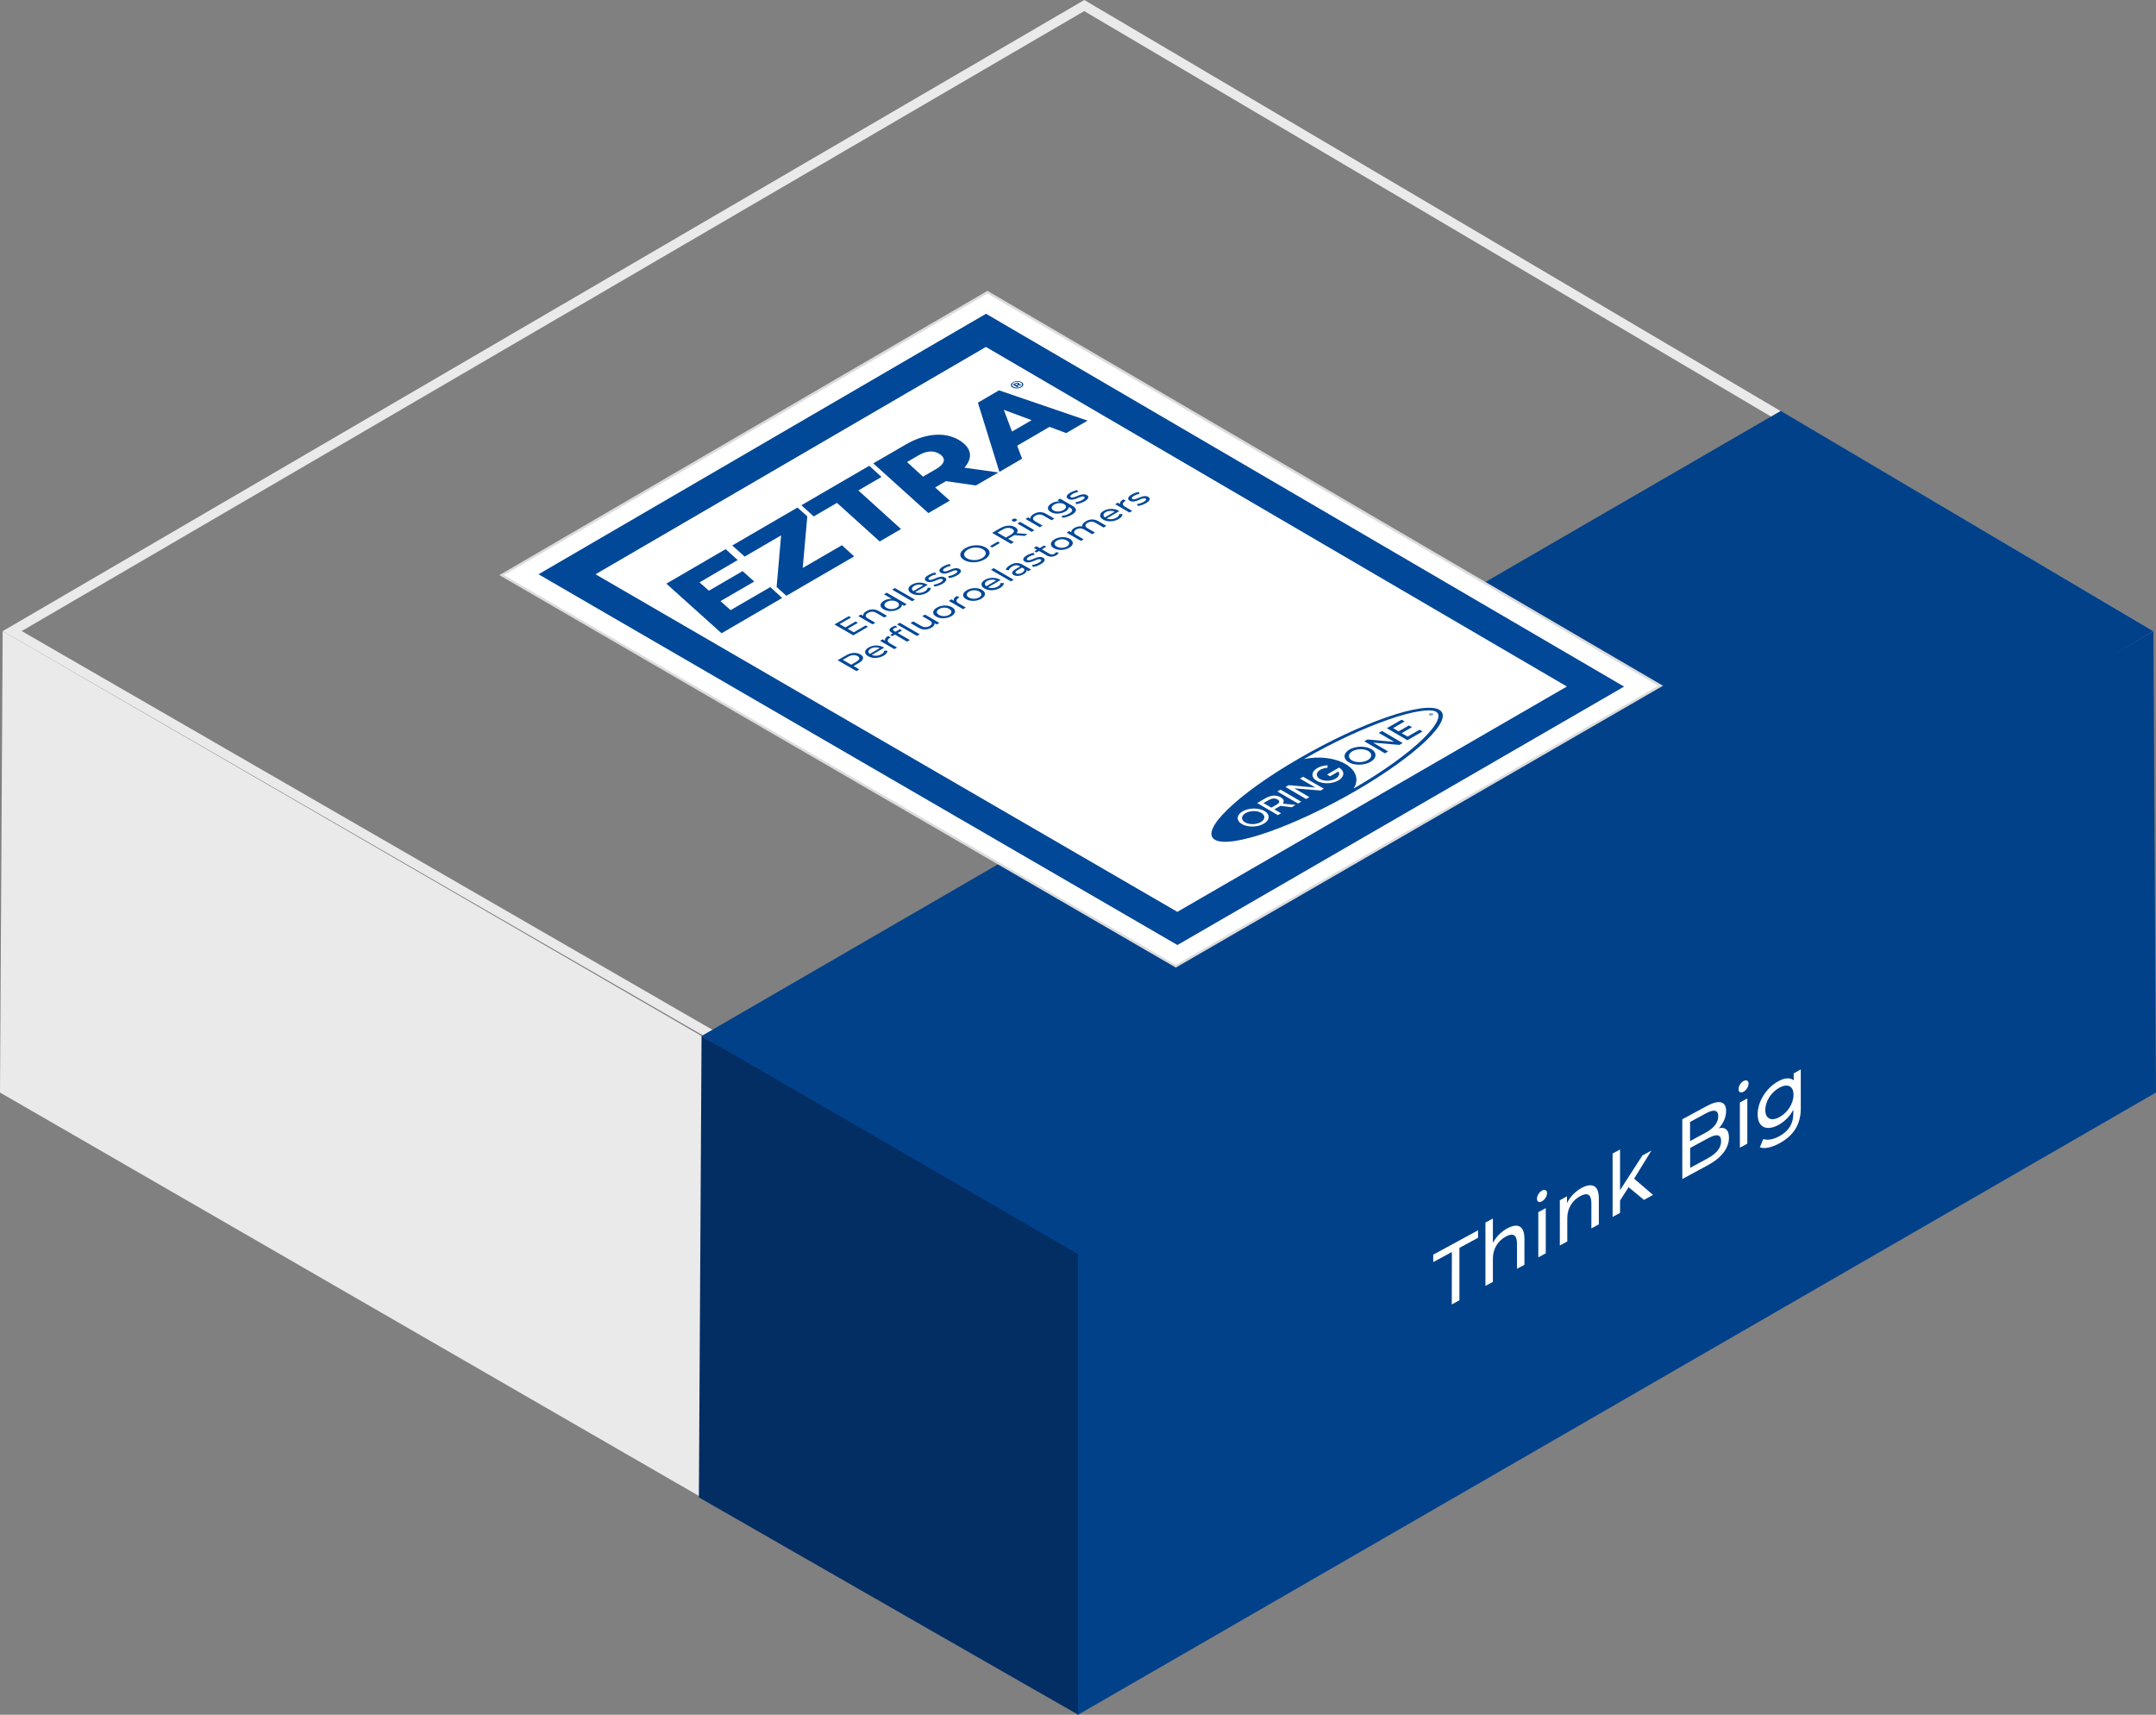 <svg xml:space="preserve" viewBox="0 0 225.48 179.37" y="0px" x="0px" xmlns:xlink="http://www.w3.org/1999/xlink" xmlns="http://www.w3.org/2000/svg" id="Livello_1" version="1.1">
<rect x="0" y="0" width="225.48" height="179.37" fill="#808080" stroke="none"/>
<g>
	<g>
		<polygon points="0,114.28 0.28,66.02 112.74,131.18 112.74,179.37" fill="#EAEAEA"></polygon>
	</g>
	<path d="M113.39,1.16l109.83,64.85l-110.21,63.94L2.27,66.01L113.39,1.16 M113.4,0L0.28,66.02l112.74,65.09
		l112.19-65.09L113.4,0L113.4,0z" fill="#EAEAEA"></path>
	<polygon points="225.21,66.02 112.74,132.56 73.37,108.37 186.24,42.98" fill="#01418A"></polygon>
	<polygon points="225.48,114.28 225.21,66.02 112.74,131.18 112.74,179.37" fill="#01418A"></polygon>
	<g>
		<path d="M151.84,130.96l-1.95,1.06v-0.78l4.69-2.55v0.78l-1.95,1.06l0,5.48l-0.8,0.44L151.84,130.96z" fill="#FFFFFF"></path>
		<path d="M159.43,129.58l0,2.72l-0.78,0.42v-2.63c0-0.93-0.42-1.15-1.16-0.75c-0.83,0.45-1.36,1.28-1.36,2.31
			l0,2.44l-0.78,0.42l0-6.63l0.78-0.42l0,2.56c0.32-0.63,0.86-1.18,1.52-1.54C158.7,127.92,159.43,128.19,159.43,129.58z" fill="#FFFFFF"></path>
		<path d="M160.74,125.39c0-0.31,0.22-0.68,0.52-0.85c0.3-0.16,0.53-0.05,0.53,0.26c0,0.32-0.22,0.69-0.53,0.86
			C160.96,125.83,160.74,125.71,160.74,125.39z M160.88,126.79l0.78-0.42l0,4.73l-0.78,0.42L160.88,126.79z" fill="#FFFFFF"></path>
		<path d="M167.21,125.35l0,2.72l-0.78,0.42l0-2.63c0-0.93-0.42-1.15-1.16-0.75c-0.83,0.45-1.36,1.28-1.36,2.31
			l0,2.44l-0.78,0.42l0-4.73l0.75-0.41v0.71c0.32-0.66,0.87-1.23,1.55-1.6C166.47,123.7,167.21,123.96,167.21,125.35z" fill="#FFFFFF"></path>
		<path d="M170.32,124.18l-0.89,1.4l0,1.29l-0.78,0.42l0-6.63l0.78-0.42l0,4.25l2.34-3.63l0.94-0.51l-1.81,2.94
			l1.98,1.7l-0.95,0.52L170.32,124.18z" fill="#FFFFFF"></path>
		<path d="M180.82,118.99c0,1.07-0.74,2.09-2.17,2.87l-2.71,1.47l0-6.25l2.55-1.38c1.3-0.71,2.03-0.5,2.03,0.51
			c0,0.68-0.31,1.32-0.76,1.81C180.39,117.86,180.82,118.16,180.82,118.99z M180,119.36c0-0.72-0.49-0.78-1.38-0.29l-1.86,1.01v2.08
			l1.86-1.01C179.51,120.66,180,120.08,180,119.36z M176.75,117.36v2l1.66-0.9c0.82-0.45,1.29-1.04,1.29-1.7
			c0-0.66-0.47-0.75-1.29-0.3L176.75,117.36z" fill="#FFFFFF"></path>
		<path d="M181.82,113.93c0-0.31,0.22-0.68,0.52-0.85c0.3-0.16,0.53-0.05,0.53,0.26c0,0.32-0.22,0.69-0.53,0.86
			C182.05,114.36,181.82,114.24,181.82,113.93z M181.96,115.32l0.78-0.42l0,4.73l-0.78,0.42L181.96,115.32z" fill="#FFFFFF"></path>
		<path d="M188.33,111.86l0,4.09c0,1.67-0.77,2.85-2.23,3.64c-0.79,0.43-1.58,0.62-2.05,0.41l0.37-0.86
			c0.4,0.16,1.02,0.06,1.65-0.28c1.01-0.55,1.48-1.32,1.48-2.39v-0.38c-0.38,0.7-0.93,1.24-1.55,1.58
			c-1.24,0.67-2.18,0.26-2.18-1.11c0-1.37,0.94-2.8,2.18-3.47c0.64-0.35,1.22-0.4,1.59-0.08v-0.73L188.33,111.86z M187.57,114.51
			c0-0.92-0.62-1.2-1.47-0.74c-0.87,0.47-1.48,1.42-1.48,2.34c0,0.91,0.62,1.21,1.48,0.74
			C186.95,116.39,187.57,115.43,187.57,114.51z" fill="#FFFFFF"></path>
	</g>
	<g>
		<g>
			<polygon points="52.46,60.16 103.27,30.57 173.67,71.73 122.97,101.06" fill="#FFFFFF"></polygon>
			<path d="M103.27,30.71l70.15,41.02l-50.45,29.19L52.71,60.16L103.27,30.71 M103.27,30.42L52.22,60.16l70.75,41.05
				l50.95-29.48L103.27,30.42L103.27,30.42z" fill="#DCDCDC"></path>
		</g>
		<g>
			<path d="M103.11,36.29l60.76,35.52l-40.74,23.57L62.28,60.07L103.11,36.29 M103.12,32.82l-46.8,27.25l66.82,38.78
				l46.71-27.03L103.12,32.82L103.12,32.82z" fill="#014898"></path>
		</g>
		<g>
			<g>
				<path d="M149.81,74.82c-0.08,0.05-0.2,0.05-0.27,0.01c-0.07-0.04-0.07-0.11,0.01-0.16
					c0.08-0.05,0.2-0.05,0.27-0.01C149.89,74.7,149.89,74.77,149.81,74.82 M149.52,74.65c-0.1,0.06-0.1,0.14-0.01,0.19
					c0.09,0.05,0.23,0.05,0.32-0.01c0.09-0.05,0.1-0.14,0.01-0.19C149.76,74.59,149.62,74.59,149.52,74.65" fill="#014898"></path>
				<path d="M149.69,74.74l-0.03,0.02l-0.06-0.04l0.03-0.02c0.03-0.02,0.05-0.02,0.07-0.01
					C149.72,74.71,149.71,74.72,149.69,74.74 M149.74,74.67c-0.04-0.02-0.09-0.02-0.14,0.01l-0.08,0.05l0.17,0.1l0.04-0.02
					l-0.05-0.03l0.04-0.02l0.01,0l0.09,0.01l0.04-0.02l-0.1-0.01C149.77,74.71,149.76,74.69,149.74,74.67" fill="#014898"></path>
				<path d="M130.26,85.06c-0.47,0.27-0.49,0.7-0.05,0.96c0.44,0.26,1.18,0.24,1.65-0.03
					c0.47-0.27,0.49-0.7,0.05-0.96C131.47,84.77,130.73,84.78,130.26,85.06" fill="#014898"></path>
				<path d="M150.31,75.4c-0.23,0.51-0.76,1.18-1.53,1.93c-1.62,1.56-4.17,3.39-7.22,5.16
					c0.58-0.89,0.32-1.89-0.84-2.57l-0.02-0.01c-1.13-0.66-2.82-0.83-4.33-0.51c3.04-1.75,6.18-3.21,8.85-4.14
					c1.29-0.45,2.44-0.75,3.32-0.88c0.56-0.08,1.3-0.14,1.65,0.07C150.55,74.65,150.45,75.08,150.31,75.4 M137.7,81.67
					c-0.61-0.36-0.58-0.95,0.07-1.33c0.3-0.18,0.69-0.27,1.07-0.29l0,0.08l0,0l-0.01,0.18c-0.27,0.02-0.54,0.09-0.75,0.21
					c-0.47,0.27-0.49,0.7-0.05,0.96c0.44,0.26,1.18,0.24,1.65-0.03c0.36-0.21,0.46-0.5,0.29-0.75l-0.86,0.5l-0.01,0l-0.31-0.18
					l0.92-0.54l0.19-0.11l0.14-0.08c0,0,0.01,0,0.01,0.01c0.03,0.02,0.05,0.03,0.08,0.05c0.53,0.36,0.47,0.92-0.15,1.28
					C139.34,82.01,138.31,82.03,137.7,81.67 M138.45,82.5l-0.34,0.19l-2.75-0.23l1.58,0.92l-0.34,0.2l-2.16-1.26l0.33-0.19l2.8,0.25
					l-1.62-0.94l0.34-0.19L138.45,82.5z M136.09,83.86l-0.34,0.19l-2.16-1.26l0.34-0.19L136.09,83.86z M135.09,84.44l-1.18-0.15
					c0,0-0.01,0.01-0.01,0.01c-0.03,0.02-0.05,0.03-0.05,0.03l0,0c-0.02,0.01-0.04,0.02-0.05,0.03l-0.53,0.3l0.71,0.41l-0.34,0.19
					l-2.16-1.26l0.86-0.5c0.57-0.33,1.15-0.37,1.6-0.1c0.3,0.17,0.38,0.38,0.26,0.59c0,0.01-0.01,0.01-0.01,0.02
					c0,0,0,0.01-0.01,0.01c-0.01,0.01-0.02,0.03-0.03,0.04l0,0l0.01,0c0,0,0-0.01,0.01-0.01c0,0,0,0.01-0.01,0.01l1.33,0.13
					L135.09,84.44z M132.17,86.16c-0.65,0.38-1.67,0.4-2.29,0.04c-0.61-0.36-0.58-0.95,0.07-1.33c0.01,0,0.01-0.01,0.02-0.01
					c0,0,0,0,0,0l0,0c0.65-0.37,1.66-0.38,2.27-0.03C132.85,85.19,132.82,85.79,132.17,86.16 M135.85,79.34
					c-6.48,3.75-10.42,7.56-8.79,8.5c1.62,0.94,8.18-1.33,14.66-5.08c6.48-3.75,10.43-7.56,8.81-8.51
					C148.91,73.3,142.33,75.58,135.85,79.34" fill="#014898"></path>
				<path d="M132.67,83.7l-0.53,0.3l0.82,0.48l0.53-0.3c0.34-0.2,0.4-0.39,0.12-0.55
					C133.34,83.46,133.01,83.5,132.67,83.7" fill="#014898"></path>
				<polygon points="145.81,77.6 143.01,77.35 142.68,77.54 144.84,78.8 145.17,78.6 143.6,77.68 146.35,77.92 
					146.69,77.72 144.53,76.46 144.19,76.66" fill="#014898"></polygon>
				<path d="M143.04,79.51c-0.47,0.27-1.21,0.28-1.65,0.03c-0.44-0.26-0.41-0.69,0.05-0.96
					c0.47-0.27,1.21-0.28,1.65-0.03C143.53,78.81,143.51,79.24,143.04,79.51 M141.13,78.4c-0.65,0.38-0.69,0.97-0.08,1.33
					c0.61,0.36,1.63,0.34,2.29-0.04c0.65-0.38,0.69-0.97,0.08-1.33C142.81,78.01,141.79,78.02,141.13,78.4" fill="#014898"></path>
				<polygon points="146.59,76.69 147.67,76.06 147.36,75.88 146.27,76.5 145.69,76.16 146.9,75.46 146.58,75.28 
					145.04,76.17 147.19,77.43 148.77,76.51 148.46,76.33 147.21,77.05" fill="#014898"></polygon>
			</g>
		</g>
		<g>
			<g>
				<path d="M73.16,60.92l0.98,0.87l3.52-2.05l1.22,1.09l-3.53,2.05l1.06,0.94l4.15-2.41l1.24,1.14l-6.34,3.69
					l-5.77-5.19l6.2-3.61l1.26,1.14L73.16,60.92z" fill="#014898"></path>
				<path d="M84.43,54.01l-0.48,5.4l4.1-2.38l1.28,1.17l-7.09,4.12l-1.02-0.92L81.69,56l-3.81,2.22l-1.3-1.16
					l6.82-3.97L84.43,54.01z" fill="#014898"></path>
				<path d="M87.53,52.6l-2.43,1.42l-1.29-1.17l7.1-4.13l1.28,1.17l-2.42,1.41l4.46,4.04L92,56.64L87.53,52.6z" fill="#014898"></path>
				<path d="M100.86,48.92l3.55,0.5l-2.35,1.36l-3.13-0.45l-1.13,0.66l1.53,1.38l-2.24,1.3l-5.76-5.2l3.39-1.97
					c2.03-1.18,4.07-1.35,5.54-0.49C101.61,46.8,101.8,47.86,100.86,48.92z M96.04,47.64l-1.18,0.69l1.67,1.53l1.34-0.78
					c0.99-0.57,1.12-1.17,0.31-1.64C97.57,47.08,96.81,47.19,96.04,47.64z" fill="#014898"></path>
				<path d="M109.76,44.65l-3.38,1.97l0.51,1.36l-2.37,1.38l-2.25-7.24l2.21-1.29l9.26,3.17l-2.23,1.3L109.76,44.65z
					 M107.89,43.95l-2.91-1.08l0.86,2.27L107.89,43.95z" fill="#014898"></path>
			</g>
			<g>
				<path d="M90.54,65.42l0.24,0.14l-1.54,0.9l-1.97-1.14l1.5-0.87l0.24,0.14l-1.2,0.69l0.6,0.35l1.07-0.62
					l0.24,0.14l-1.07,0.62l0.64,0.37L90.54,65.42z" fill="#014898"></path>
				<path d="M91.91,63.92l0.86,0.5l-0.29,0.17l-0.83-0.48c-0.29-0.17-0.59-0.16-0.87,0
					c-0.31,0.18-0.34,0.4-0.01,0.58l0.77,0.45l-0.29,0.17l-1.49-0.87l0.28-0.16l0.23,0.13c-0.03-0.16,0.09-0.33,0.34-0.48
					C90.98,63.7,91.47,63.66,91.91,63.92z" fill="#014898"></path>
				<path d="M92.74,62l2.09,1.21l-0.28,0.16l-0.24-0.14c0.04,0.17-0.08,0.34-0.32,0.48
					c-0.47,0.27-1.12,0.29-1.58,0.03c-0.46-0.26-0.42-0.64,0.05-0.91c0.23-0.13,0.51-0.2,0.8-0.19l-0.82-0.48L92.74,62z M93.8,62.95
					c-0.32-0.18-0.76-0.17-1.06,0.01c-0.31,0.18-0.34,0.44-0.02,0.62c0.32,0.19,0.76,0.17,1.07-0.01
					C94.09,63.39,94.11,63.14,93.8,62.95z" fill="#014898"></path>
				<path d="M93.3,61.68l0.29-0.17l2.09,1.21l-0.29,0.17L93.3,61.68z" fill="#014898"></path>
				<path d="M97.02,61.18l-1.31,0.76c0.3,0.13,0.7,0.1,1.02-0.09c0.19-0.11,0.29-0.24,0.28-0.37l0.33,0.01
					c0.01,0.18-0.13,0.35-0.39,0.51c-0.52,0.3-1.18,0.32-1.63,0.06c-0.44-0.26-0.42-0.64,0.05-0.91c0.46-0.27,1.1-0.28,1.56-0.02
					C96.97,61.14,97,61.16,97.02,61.18z M95.52,61.83l1.03-0.6c-0.28-0.13-0.66-0.11-0.94,0.05C95.33,61.44,95.3,61.66,95.52,61.83z" fill="#014898"></path>
				<path d="M97.73,61.35l-0.09-0.19c0.23-0.03,0.51-0.12,0.72-0.24c0.27-0.16,0.31-0.27,0.18-0.34
					c-0.33-0.19-1.06,0.56-1.66,0.22c-0.27-0.16-0.19-0.41,0.22-0.65c0.21-0.12,0.5-0.23,0.72-0.26l0.09,0.2
					c-0.23,0.03-0.43,0.11-0.58,0.2c-0.26,0.15-0.29,0.27-0.17,0.34c0.35,0.2,1.08-0.56,1.66-0.22c0.27,0.16,0.17,0.41-0.26,0.66
					C98.3,61.22,97.96,61.33,97.73,61.35z" fill="#014898"></path>
				<path d="M99.25,60.47l-0.09-0.2c0.23-0.03,0.51-0.12,0.72-0.24c0.27-0.16,0.31-0.27,0.18-0.34
					c-0.33-0.2-1.06,0.57-1.66,0.22c-0.27-0.16-0.19-0.41,0.22-0.65c0.21-0.12,0.5-0.23,0.72-0.26l0.09,0.2
					c-0.23,0.03-0.42,0.11-0.58,0.2c-0.25,0.15-0.29,0.27-0.17,0.34c0.35,0.2,1.09-0.56,1.67-0.22c0.27,0.16,0.17,0.41-0.25,0.66
					C99.82,60.34,99.48,60.45,99.25,60.47z" fill="#014898"></path>
				<path d="M100.83,58.58c-0.58-0.34-0.52-0.87,0.13-1.24c0.65-0.38,1.55-0.41,2.13-0.07
					c0.58,0.34,0.53,0.87-0.12,1.24C102.32,58.89,101.41,58.92,100.83,58.58z M102.79,57.45c-0.44-0.25-1.11-0.24-1.58,0.04
					c-0.48,0.28-0.51,0.67-0.07,0.92c0.44,0.25,1.11,0.24,1.59-0.04C103.19,58.09,103.22,57.7,102.79,57.45z" fill="#014898"></path>
				<path d="M103.53,57.13l0.82-0.48l0.23,0.14l-0.82,0.48L103.53,57.13z" fill="#014898"></path>
				<path d="M107.15,56.06l-1.06-0.09c-0.04,0.03-0.08,0.05-0.13,0.08l-0.53,0.31l0.6,0.35l-0.3,0.18l-1.97-1.15
					l0.83-0.48c0.55-0.32,1.14-0.37,1.57-0.12c0.3,0.18,0.35,0.4,0.15,0.63l1.16,0.09L107.15,56.06z M105.86,55.32
					c-0.28-0.16-0.65-0.14-1.03,0.09l-0.52,0.3l0.89,0.52l0.52-0.3C106.1,55.69,106.14,55.48,105.86,55.32z" fill="#014898"></path>
				<path d="M105.89,54.52c-0.1-0.06-0.09-0.15,0.02-0.22c0.11-0.07,0.27-0.07,0.37-0.01
					c0.1,0.06,0.1,0.15-0.02,0.22C106.15,54.57,105.99,54.58,105.89,54.52z M106.4,54.76l0.29-0.17l1.49,0.87l-0.29,0.17
					L106.4,54.76z" fill="#014898"></path>
				<path d="M109.41,53.75l0.86,0.5l-0.29,0.17l-0.83-0.48c-0.29-0.17-0.59-0.16-0.87,0
					c-0.31,0.18-0.34,0.4-0.02,0.59l0.77,0.45l-0.29,0.17l-1.49-0.87l0.28-0.16l0.23,0.13c-0.03-0.16,0.09-0.33,0.34-0.48
					C108.49,53.53,108.97,53.49,109.41,53.75z" fill="#014898"></path>
				<path d="M110.87,52.16l1.29,0.75c0.53,0.31,0.48,0.61-0.07,0.93c-0.29,0.17-0.67,0.3-0.99,0.32l-0.07-0.2
					c0.27-0.02,0.58-0.11,0.81-0.25c0.38-0.22,0.39-0.42,0.05-0.61l-0.12-0.07c0.01,0.17-0.12,0.34-0.35,0.47
					c-0.47,0.27-1.11,0.31-1.54,0.05c-0.43-0.25-0.37-0.62,0.1-0.9c0.24-0.14,0.54-0.22,0.84-0.2l-0.23-0.13L110.87,52.16z
					 M111.29,52.74c-0.29-0.17-0.72-0.15-1.04,0.04c-0.33,0.19-0.36,0.44-0.07,0.61c0.29,0.17,0.72,0.15,1.04-0.04
					C111.55,53.16,111.58,52.91,111.29,52.74z" fill="#014898"></path>
				<path d="M112.56,52.73l-0.09-0.19c0.23-0.03,0.51-0.12,0.72-0.24c0.27-0.16,0.31-0.27,0.18-0.34
					c-0.33-0.2-1.06,0.57-1.66,0.22c-0.27-0.16-0.19-0.41,0.23-0.65c0.21-0.12,0.5-0.23,0.72-0.26l0.09,0.2
					c-0.23,0.03-0.43,0.11-0.58,0.2c-0.26,0.15-0.29,0.27-0.17,0.34c0.35,0.2,1.09-0.56,1.67-0.22c0.27,0.16,0.17,0.41-0.26,0.66
					C113.13,52.6,112.79,52.71,112.56,52.73z" fill="#014898"></path>
				<path d="M89.99,68.46c0.43,0.25,0.35,0.59-0.2,0.91l-0.52,0.3l0.6,0.35l-0.3,0.18l-1.97-1.14l0.83-0.48
					C88.97,68.25,89.57,68.21,89.99,68.46z M89.69,68.63c-0.28-0.16-0.65-0.14-1.03,0.09l-0.52,0.3l0.88,0.51l0.52-0.3
					C89.93,69.01,89.97,68.8,89.69,68.63z" fill="#014898"></path>
				<path d="M92.47,67.75l-1.3,0.76c0.3,0.13,0.7,0.1,1.02-0.08c0.19-0.11,0.29-0.24,0.28-0.37l0.34,0.01
					c0.01,0.18-0.13,0.35-0.39,0.51c-0.52,0.3-1.18,0.32-1.63,0.06c-0.44-0.26-0.42-0.64,0.05-0.91c0.46-0.27,1.1-0.28,1.56-0.02
					C92.41,67.71,92.44,67.73,92.47,67.75z M90.97,68.4L92,67.8c-0.28-0.13-0.66-0.11-0.94,0.05C90.78,68.01,90.74,68.23,90.97,68.4
					z" fill="#014898"></path>
				<path d="M92.89,66.52l0.26,0.15c-0.03,0.01-0.05,0.02-0.07,0.04c-0.31,0.18-0.33,0.4,0,0.59l0.74,0.43
					l-0.29,0.17l-1.49-0.87l0.28-0.16l0.25,0.15C92.5,66.85,92.61,66.68,92.89,66.52z" fill="#014898"></path>
				<path d="M93.29,65.59c0.12-0.07,0.27-0.13,0.41-0.14l0.12,0.17c-0.1,0.01-0.21,0.04-0.3,0.09
					c-0.17,0.1-0.17,0.2,0,0.3l0.13,0.07l0.47-0.27l0.22,0.13l-0.46,0.27l1.27,0.74l-0.29,0.17l-1.27-0.74l-0.27,0.16l-0.22-0.13
					l0.27-0.16l-0.13-0.08C92.95,66.01,92.95,65.79,93.29,65.59z M94.1,65.14l2.09,1.21l-0.29,0.17l-2.09-1.21L94.1,65.14z" fill="#014898"></path>
				<path d="M96.75,64.29l1.49,0.87l-0.28,0.16l-0.23-0.13c0.04,0.16-0.08,0.33-0.31,0.46
					c-0.42,0.24-0.9,0.28-1.34,0.02l-0.86-0.5L95.52,65l0.83,0.48c0.29,0.17,0.6,0.16,0.87,0c0.3-0.18,0.32-0.39,0-0.58l-0.77-0.45
					L96.75,64.29z" fill="#014898"></path>
				<path d="M97.9,64.49c-0.44-0.26-0.4-0.65,0.08-0.93c0.48-0.28,1.15-0.3,1.59-0.04c0.44,0.26,0.41,0.65-0.07,0.93
					C99.01,64.73,98.34,64.75,97.9,64.49z M99.28,63.69c-0.32-0.18-0.75-0.17-1.06,0.01c-0.31,0.18-0.34,0.44-0.02,0.62
					c0.32,0.18,0.76,0.17,1.07-0.01C99.57,64.13,99.59,63.88,99.28,63.69z" fill="#014898"></path>
				<path d="M100.08,62.34l0.26,0.15c-0.03,0.01-0.05,0.03-0.07,0.04c-0.31,0.18-0.33,0.4,0,0.59l0.74,0.43
					l-0.29,0.17l-1.49-0.87l0.28-0.16l0.25,0.15C99.69,62.67,99.8,62.5,100.08,62.34z" fill="#014898"></path>
				<path d="M101.03,62.67c-0.44-0.26-0.4-0.65,0.08-0.93c0.48-0.28,1.15-0.3,1.59-0.04
					c0.44,0.26,0.41,0.65-0.07,0.93C102.15,62.91,101.48,62.93,101.03,62.67z M102.41,61.87c-0.32-0.18-0.75-0.17-1.06,0.01
					c-0.31,0.18-0.34,0.44-0.02,0.62c0.32,0.18,0.76,0.17,1.07-0.01C102.71,62.31,102.73,62.05,102.41,61.87z" fill="#014898"></path>
				<path d="M104.65,60.67l-1.31,0.76c0.3,0.13,0.7,0.1,1.02-0.08c0.19-0.11,0.29-0.24,0.29-0.37l0.33,0.01
					c0.01,0.18-0.13,0.35-0.39,0.51c-0.52,0.3-1.18,0.32-1.63,0.06c-0.44-0.26-0.42-0.64,0.05-0.91c0.47-0.27,1.11-0.28,1.56-0.02
					C104.6,60.64,104.63,60.66,104.65,60.67z M103.15,61.32l1.03-0.6c-0.28-0.13-0.66-0.11-0.95,0.05
					C102.96,60.93,102.93,61.15,103.15,61.32z" fill="#014898"></path>
				<path d="M103.63,59.6l0.29-0.17l2.09,1.21l-0.29,0.17L103.63,59.6z" fill="#014898"></path>
				<path d="M106.94,59.06l0.9,0.52l-0.28,0.16l-0.2-0.11c0.04,0.13-0.06,0.28-0.31,0.43
					c-0.36,0.21-0.78,0.24-1.03,0.09c-0.24-0.14-0.27-0.35,0.21-0.63l0.46-0.27l-0.05-0.03c-0.23-0.13-0.5-0.13-0.79,0.04
					c-0.19,0.11-0.32,0.26-0.35,0.39l-0.32-0.05c0.04-0.17,0.22-0.35,0.47-0.5C106.08,58.85,106.53,58.82,106.94,59.06z
					 M107.09,59.49l-0.21-0.12l-0.45,0.26c-0.29,0.17-0.27,0.28-0.14,0.35c0.15,0.09,0.38,0.06,0.6-0.07
					C107.11,59.78,107.19,59.63,107.09,59.49z" fill="#014898"></path>
				<path d="M108.02,59.3l-0.09-0.2c0.23-0.03,0.51-0.12,0.72-0.24c0.27-0.16,0.31-0.27,0.18-0.34
					c-0.34-0.2-1.06,0.56-1.66,0.22c-0.27-0.16-0.19-0.41,0.22-0.65c0.21-0.12,0.5-0.23,0.72-0.26l0.09,0.2
					c-0.23,0.03-0.42,0.11-0.58,0.2c-0.25,0.15-0.29,0.27-0.17,0.34c0.35,0.2,1.09-0.56,1.66-0.22c0.27,0.16,0.17,0.41-0.26,0.66
					C108.59,59.17,108.25,59.28,108.02,59.3z" fill="#014898"></path>
				<path d="M110.72,57.81c-0.02,0.09-0.12,0.19-0.25,0.27c-0.33,0.19-0.68,0.2-0.98,0.03l-0.82-0.48l-0.27,0.16
					l-0.22-0.13l0.27-0.16l-0.33-0.19l0.29-0.17l0.33,0.19l0.46-0.27l0.22,0.13l-0.46,0.27l0.81,0.47c0.16,0.09,0.34,0.09,0.5,0
					c0.08-0.05,0.14-0.11,0.16-0.17L110.72,57.81z" fill="#014898"></path>
				<path d="M110.21,57.34c-0.44-0.26-0.4-0.65,0.08-0.93c0.48-0.28,1.15-0.3,1.6-0.04
					c0.44,0.26,0.41,0.65-0.08,0.93C111.33,57.58,110.65,57.6,110.21,57.34z M111.59,56.54c-0.32-0.19-0.75-0.17-1.06,0.01
					c-0.31,0.18-0.34,0.44-0.02,0.62c0.32,0.18,0.76,0.17,1.07-0.01C111.88,56.98,111.91,56.72,111.59,56.54z" fill="#014898"></path>
				<path d="M114.85,54.51l0.86,0.5l-0.29,0.17l-0.83-0.48c-0.29-0.17-0.59-0.17-0.85-0.01
					c-0.29,0.17-0.31,0.38,0.01,0.57l0.77,0.45l-0.29,0.17l-0.83-0.48c-0.29-0.17-0.59-0.17-0.85-0.01
					c-0.29,0.17-0.31,0.38,0.01,0.57l0.77,0.45l-0.29,0.17l-1.49-0.87l0.28-0.16l0.22,0.13c-0.04-0.16,0.08-0.32,0.32-0.46
					c0.25-0.14,0.54-0.21,0.83-0.16c-0.05-0.17,0.07-0.36,0.35-0.52C113.94,54.29,114.41,54.25,114.85,54.51z" fill="#014898"></path>
				<path d="M117.05,53.47l-1.31,0.76c0.3,0.13,0.7,0.1,1.02-0.08c0.19-0.11,0.29-0.24,0.29-0.38l0.34,0.01
					c0.01,0.18-0.13,0.35-0.39,0.51c-0.52,0.3-1.18,0.32-1.63,0.06c-0.44-0.26-0.42-0.64,0.05-0.91c0.47-0.27,1.11-0.28,1.57-0.02
					C117,53.43,117.03,53.45,117.05,53.47z M115.55,54.12l1.03-0.6c-0.28-0.13-0.66-0.11-0.95,0.05
					C115.36,53.73,115.33,53.95,115.55,54.12z" fill="#014898"></path>
				<path d="M117.48,52.23l0.26,0.15c-0.03,0.01-0.05,0.03-0.07,0.04c-0.31,0.18-0.33,0.4,0,0.59l0.74,0.43
					l-0.29,0.17l-1.49-0.87l0.28-0.16l0.25,0.15C117.09,52.56,117.2,52.4,117.48,52.23z" fill="#014898"></path>
				<path d="M118.99,52.92l-0.09-0.19c0.23-0.03,0.51-0.12,0.72-0.24c0.27-0.16,0.31-0.27,0.18-0.34
					c-0.34-0.2-1.06,0.57-1.66,0.22c-0.27-0.16-0.19-0.41,0.23-0.65c0.21-0.12,0.5-0.23,0.72-0.26l0.09,0.2
					c-0.23,0.03-0.42,0.11-0.58,0.2c-0.26,0.15-0.29,0.27-0.17,0.34c0.35,0.2,1.09-0.56,1.66-0.22c0.27,0.16,0.17,0.41-0.25,0.66
					C119.57,52.79,119.23,52.9,118.99,52.92z" fill="#014898"></path>
			</g>
			<g>
				<path d="M106.84,39.97c0.25,0.15,0.24,0.38-0.03,0.54c-0.27,0.16-0.67,0.16-0.92,0.02
					c-0.25-0.14-0.23-0.38,0.04-0.54C106.2,39.83,106.59,39.82,106.84,39.97z M106.75,40.02c-0.2-0.12-0.52-0.12-0.74,0.01
					c-0.22,0.13-0.23,0.32-0.02,0.43c0.2,0.12,0.52,0.12,0.74-0.01C106.95,40.33,106.95,40.14,106.75,40.02z M106.6,40.21l0.28,0.03
					l-0.14,0.08l-0.24-0.02l-0.01,0l-0.09,0.05l0.14,0.08l-0.14,0.08l-0.49-0.28l0.23-0.13c0.14-0.08,0.3-0.09,0.4-0.03
					C106.62,40.1,106.64,40.15,106.6,40.21z M106.39,40.24c0.06-0.04,0.07-0.08,0.02-0.1c-0.05-0.03-0.11-0.02-0.18,0.01l-0.08,0.05
					l0.15,0.09L106.39,40.24z" fill="#014898"></path>
			</g>
		</g>
	</g>
	<polygon points="73.09,156.63 73.37,108.37 112.74,131.18 112.74,179.37" fill="#032E64"></polygon>
</g>
</svg>
